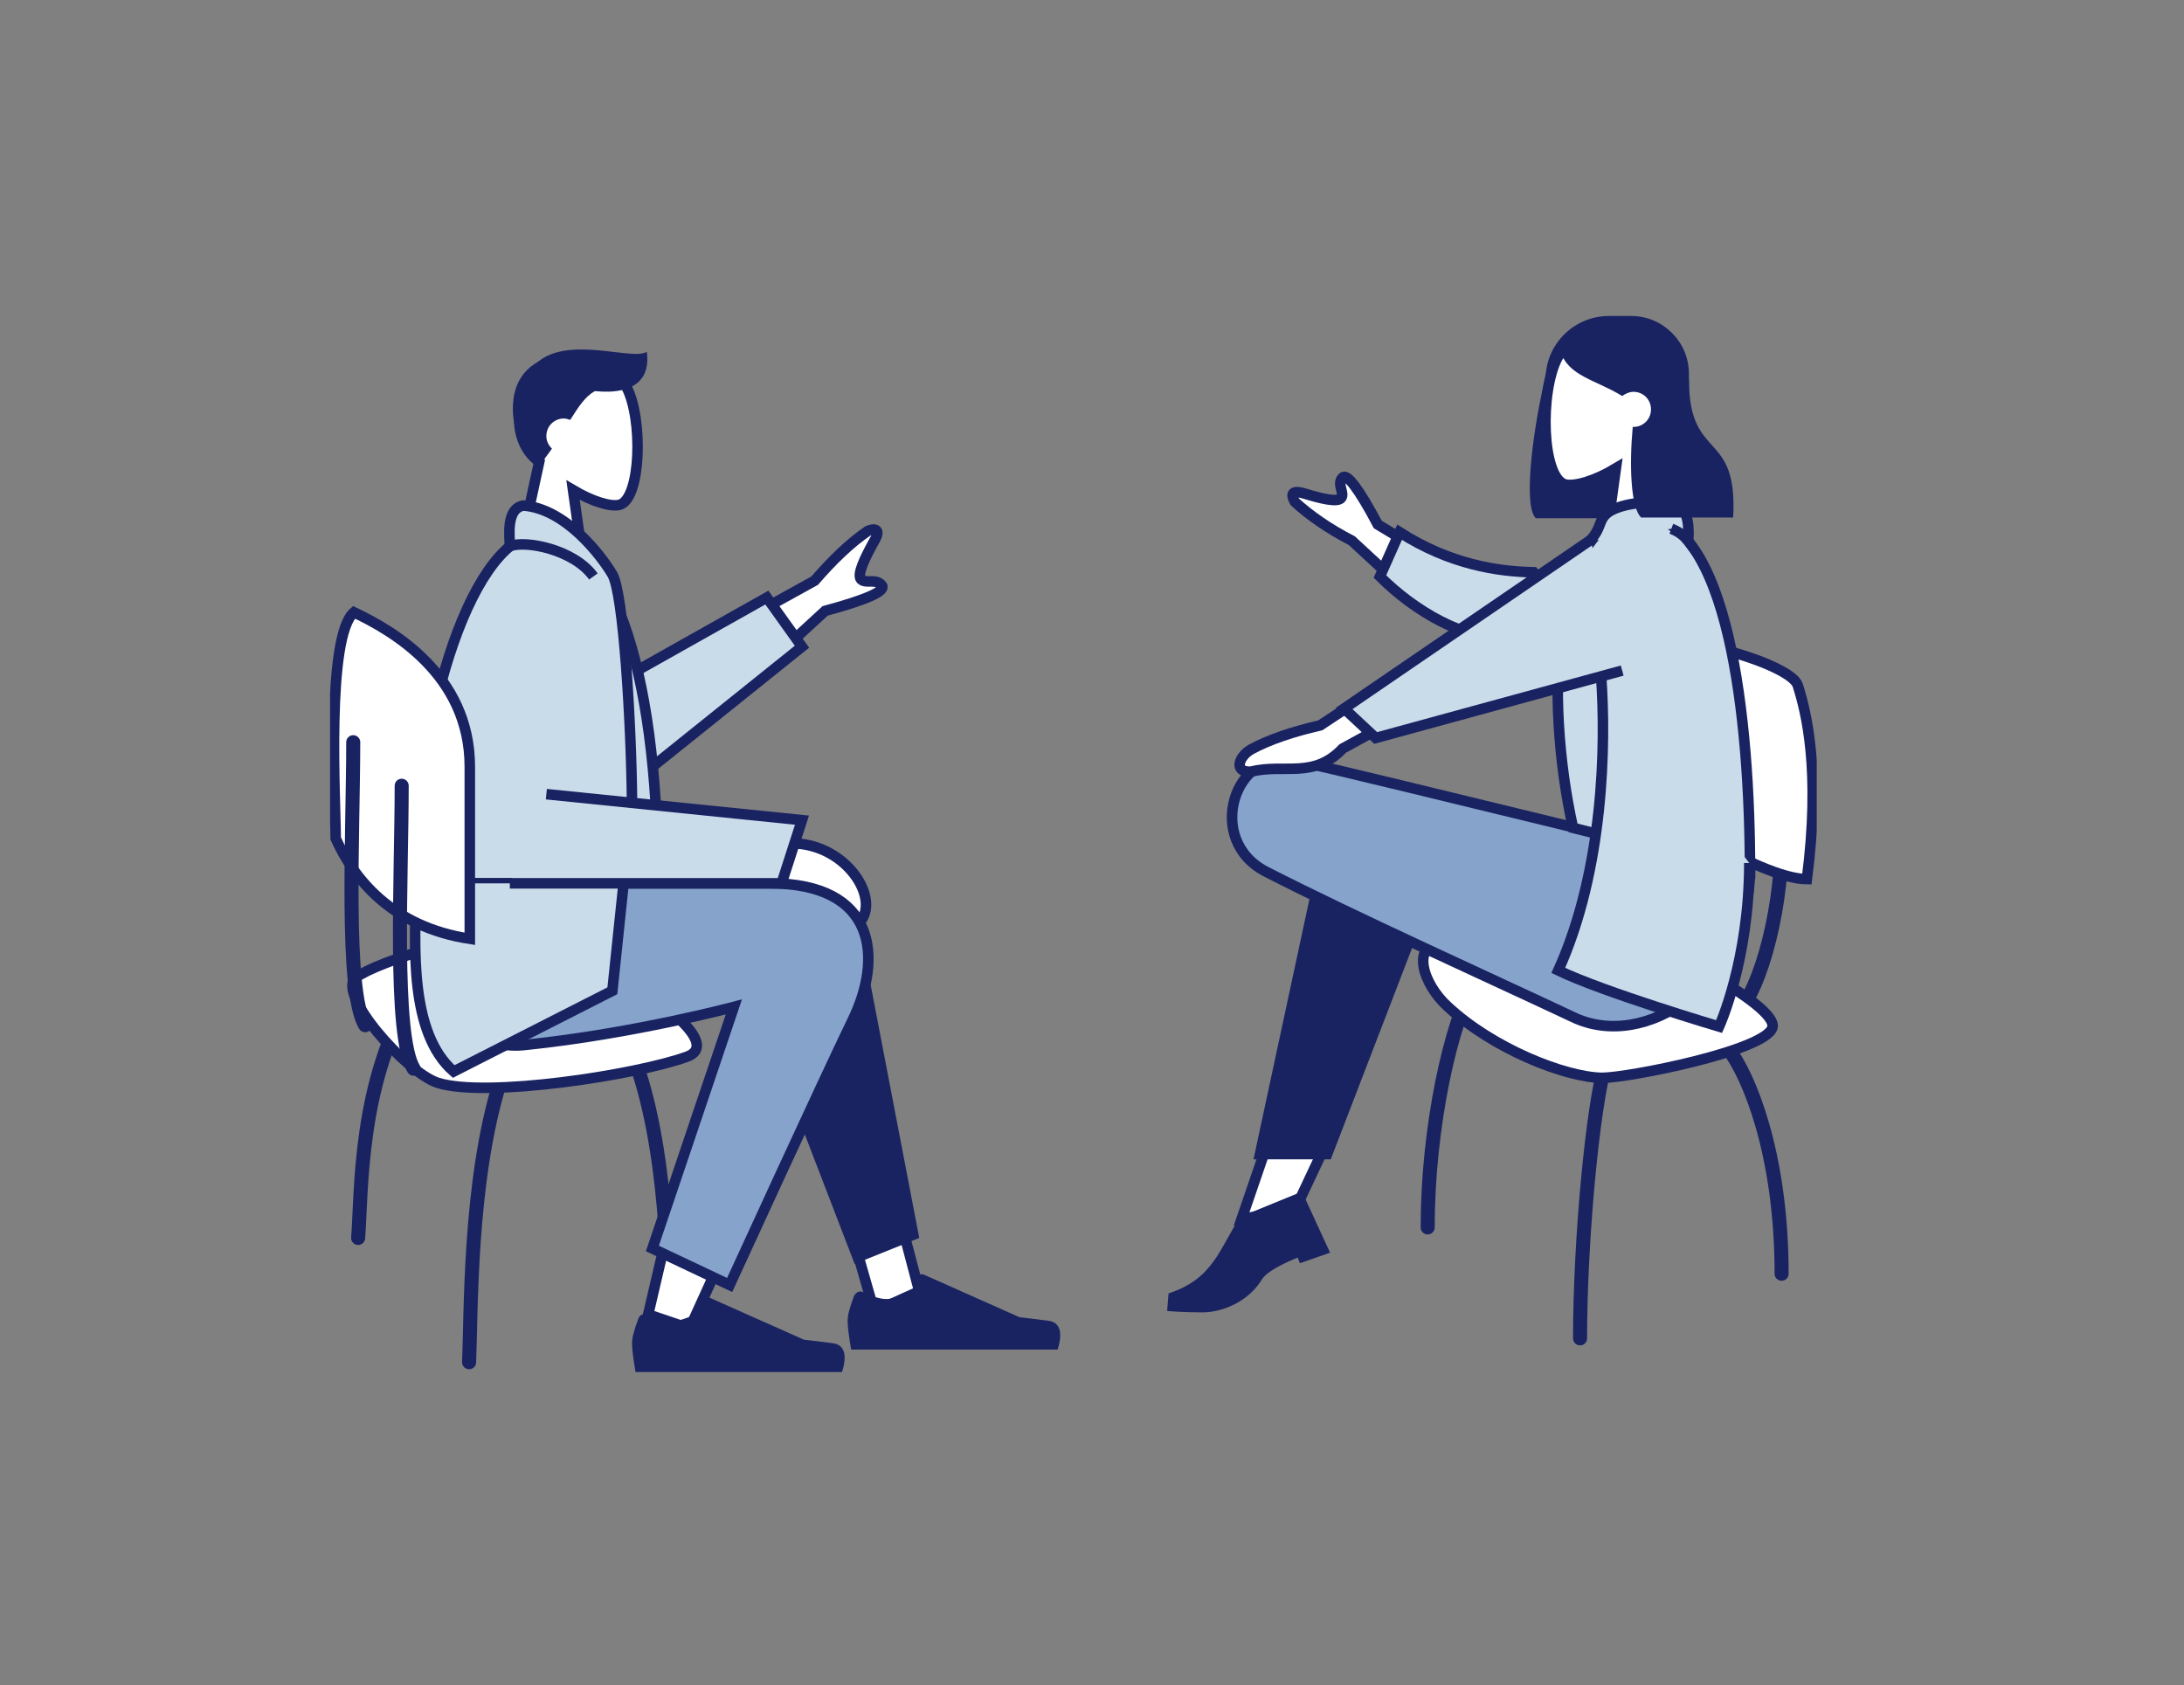 <?xml version="1.0" encoding="UTF-8"?> <svg xmlns="http://www.w3.org/2000/svg" width="311" height="240" viewBox="0 0 311 240" fill="none"><rect x="0" y="0" width="311" height="240" fill="#808080" stroke="none"/><g clip-path="url(#clip0_244_14272)"><path d="M246.2 149.5C249 153.2 253.7 164.2 253.7 181.4" stroke="#192362" stroke-width="2" stroke-miterlimit="10" stroke-linecap="round"></path><path d="M228.6 151.5C226.8 157.7 225 176.5 225 190.6" stroke="#192362" stroke-width="2" stroke-miterlimit="10" stroke-linecap="round"></path><path d="M210.2 139.3C206.5 145.8 203.3 160.7 203.3 174.8" stroke="#192362" stroke-width="2" stroke-miterlimit="10" stroke-linecap="round"></path><path d="M246.8 144.6C250 142.8 253.7 130.8 253.7 119.8" stroke="#192362" stroke-width="2" stroke-miterlimit="10" stroke-linecap="round"></path><path fill-rule="evenodd" clip-rule="evenodd" d="M257.3 125.2C259.3 109.6 257.2 101.4 256 97.6C255.1 94.7 240.1 90.1 233 91.3C230.4 93.6 227.2 105.3 227.4 110.1C233.8 114.1 250.5 125.2 257.3 125.2Z" fill="white" stroke="#192362" stroke-width="1.5" stroke-miterlimit="10"></path><path fill-rule="evenodd" clip-rule="evenodd" d="M206.1 143.3C212.5 149.3 222.8 153.4 228.1 153.5C231.9 153.5 251.6 149.6 252.4 146.3C253.2 143 234.2 133.3 230.2 133.2C223.9 133 214.6 133 205.8 133.8C200.6 134.4 202.7 140.2 206.1 143.3Z" fill="white" stroke="#192362" stroke-width="1.5" stroke-miterlimit="10"></path><path fill-rule="evenodd" clip-rule="evenodd" d="M184.4 71.5C186.5 73.4 189.2 75.3 192.5 77L203.1 86.8L207.3 81.4L196.2 74.7C193.5 69.6 191.8 67.4 191.2 68C190.3 68.9 191.5 70.2 191 70.9C190.5 71.6 188.1 71 185.8 70.3C183.5 69.6 184 70.8 184.4 71.5Z" fill="white" stroke="#192362" stroke-width="1.5" stroke-miterlimit="10"></path><path fill-rule="evenodd" clip-rule="evenodd" d="M218.4 81.5C213.3 81.4 206.5 80.4 199.3 75.8L196.5 82.1C201.5 87.1 208.5 91.1 214.7 91C219.5 90.9 221.9 85 218.4 81.5Z" fill="#C9DCEA" stroke="#192362" stroke-width="1.5" stroke-miterlimit="10"></path><path fill-rule="evenodd" clip-rule="evenodd" d="M229.1 45C224.3 45 220.3 48.8 220.1 53.6C218.6 59.5 216.7 71.9 218.7 73.8H231.8C236.6 73.6 240.5 69.7 240.5 64.8V53.2C240.5 48.7 236.8 45 232.3 45H229.1Z" fill="#192362"></path><path fill-rule="evenodd" clip-rule="evenodd" d="M221.8 50.9C219.2 55.8 219.5 68.1 222.9 69C224.3 69.3 227.1 68.5 230.1 66.7L228.3 79.7H239.2L235.5 62.3C237.6 59.9 239 56.9 238.8 53.5C237.9 43.9 224.5 46.1 221.8 50.9Z" fill="white" stroke="#192362" stroke-width="1.5" stroke-miterlimit="10"></path><path fill-rule="evenodd" clip-rule="evenodd" d="M188.4 163.8L184.4 172.3L176.8 173.6L180.4 163.1L188.4 163.8Z" fill="white" stroke="#192362" stroke-width="1.5" stroke-miterlimit="10"></path><path d="M91 152.7C95.4 166.4 95.1 184.3 95.4 191.2" stroke="#192362" stroke-width="2" stroke-miterlimit="10" stroke-linecap="round"></path><path d="M71.2 154.1C66.8 168.3 67.1 186.9 66.8 194" stroke="#192362" stroke-width="2" stroke-miterlimit="10" stroke-linecap="round"></path><path d="M59.1 141.1C51 153.6 51.5 170 51 176.3" stroke="#192362" stroke-width="2" stroke-miterlimit="10" stroke-linecap="round"></path><path fill-rule="evenodd" clip-rule="evenodd" d="M62.3 154.2C69.2 156.4 90.6 153.1 97.8 150.5C105 147.9 82.9 134.9 75.8 133.4C68.8 132 53.6 137 50.7 139.2C47.8 141.4 57.8 152.7 62.3 154.2Z" fill="white" stroke="#192362" stroke-width="1.5" stroke-miterlimit="10"></path><path fill-rule="evenodd" clip-rule="evenodd" d="M128.9 176.3L130.9 183.9L124.5 186.8L121.5 176.3H128.9Z" fill="white" stroke="#192362" stroke-width="1.5" stroke-miterlimit="10"></path><path fill-rule="evenodd" clip-rule="evenodd" d="M130.9 176.3L122.3 131.5L106.5 140.5L121.7 180L130.9 176.3Z" fill="#192362"></path><path fill-rule="evenodd" clip-rule="evenodd" d="M178.5 165.1L188.9 116.7L204.7 125.6L189.5 165.1H178.5Z" fill="#192362"></path><path fill-rule="evenodd" clip-rule="evenodd" d="M89.2 55.1C91.6 59.6 91.3 71.1 88.2 71.9C86.9 72.2 84.3 71.4 81.6 69.8L83.3 81.8H73.3L76.8 65.7C74.9 63.4 73.6 60.7 73.8 57.6C74.3 48.6 86.8 50.6 89.2 55.1Z" fill="white" stroke="#192362" stroke-width="1.5" stroke-miterlimit="10"></path><path fill-rule="evenodd" clip-rule="evenodd" d="M74.4 55.3C76.7 45.9 89.7 51.7 92.1 50.1C92.6 53.5 90.9 56.3 84.7 55.7C83.3 56.5 82.4 57.9 81.2 59.8C80.9 59.7 80.6 59.6 80.3 59.6C78.9 59.6 77.8 60.7 77.8 62.1C77.8 62.8 78.1 63.4 78.6 63.9C78 64.7 77.4 65.6 76.6 66.5C73.8 64.9 71.8 60 74.4 55.3Z" fill="#192362"></path><path fill-rule="evenodd" clip-rule="evenodd" d="M123.6 75.6C121.1 77.3 118.6 79.7 116 82.7L100.6 91.2L106.3 97.3L117.5 87C123.4 85.4 126.1 84.2 125.6 83.4C124.8 82.3 123.3 83.2 122.6 82.5C122 81.8 123.2 79.4 124.4 77.2C125.7 75.1 124.3 75.3 123.6 75.6Z" fill="white" stroke="#192362" stroke-width="1.5" stroke-miterlimit="10"></path><path fill-rule="evenodd" clip-rule="evenodd" d="M114.2 92.1L109.2 85.1L90 95.9L91.4 110.4L114.2 92.1Z" fill="#C9DCEA" stroke="#192362" stroke-width="1.5" stroke-miterlimit="10"></path><path fill-rule="evenodd" clip-rule="evenodd" d="M59.2 125.8C59.2 100.9 67.6 76 77 76C86.4 76 93.7 93.7 93.7 125.8H59.2Z" fill="#C9DCEA" stroke="#192362" stroke-width="1.5" stroke-miterlimit="10"></path><path fill-rule="evenodd" clip-rule="evenodd" d="M112.7 120.1C120.5 120.1 125.6 128.1 122.3 131.5C119 134.9 108.9 126.6 108.9 126.6L112.7 120.1Z" fill="white" stroke="#192362" stroke-width="1.5" stroke-miterlimit="10"></path><path fill-rule="evenodd" clip-rule="evenodd" d="M94.4 178.2L92.3 187.2L98.2 189.2L103.2 178.2H94.4Z" fill="white" stroke="#192362" stroke-width="1.5" stroke-miterlimit="10"></path><path fill-rule="evenodd" clip-rule="evenodd" d="M62.3 125.8C62.3 125.8 99.3 125.8 109.6 125.8C124.9 125.8 125.7 136.5 121.4 145.3C117 154.4 103.9 183 103.9 183L92.9 177.8L104.5 143.4C104.5 143.4 90.3 147.2 74.9 148.8C62.3 150.3 62.3 133 62.3 125.8Z" fill="#85A3CB" stroke="#192362" stroke-width="1.5" stroke-miterlimit="10"></path><path fill-rule="evenodd" clip-rule="evenodd" d="M88.8 125.8L87.2 141.1L64.6 152.6C58.3 147.1 59 135 59.3 125.8" fill="#C9DCEA"></path><path d="M88.8 125.8L87.2 141.1L64.6 152.6C58.3 147.1 59 135 59.3 125.8" stroke="#192362" stroke-width="1.5" stroke-miterlimit="10"></path><path fill-rule="evenodd" clip-rule="evenodd" d="M77.8 113.1L114.2 116.8L111.3 125.8H72.6" fill="#C9DCEA"></path><path d="M77.8 113.1L114.2 116.8L111.3 125.8H72.6" stroke="#192362" stroke-width="1.5" stroke-miterlimit="10"></path><path fill-rule="evenodd" clip-rule="evenodd" d="M90.9 187.8C90.3 189.4 90 190.5 90 191.3C90 192.2 90.2 193.6 90.5 195.4C91.6 195.4 101.4 195.4 119.9 195.4C120.7 192.9 120.2 191.5 118.6 191.3C117 191.1 115.6 190.9 114.5 190.8L100.8 184.7C100.5 184.6 100.2 184.7 100.1 185L99.2 187.1C97.7 187.8 96.4 188.2 95.5 188.2C94.7 188.2 93.7 187.9 92.3 187.3C91.7 187 91.1 187.2 90.9 187.8C90.9 187.8 90.9 187.7 90.9 187.8Z" fill="#192362"></path><path fill-rule="evenodd" clip-rule="evenodd" d="M121.6 184.6C121 186.2 120.7 187.3 120.7 188.1C120.7 189 120.9 190.4 121.2 192.2C122.3 192.2 132.1 192.2 150.6 192.2C151.4 189.7 150.9 188.3 149.3 188.1C147.7 187.9 146.3 187.7 145.2 187.6L131.5 181.5C131.2 181.4 130.9 181.5 130.8 181.8L129.9 183.9C128.4 184.6 127.1 185 126.2 185C125.4 185 124.4 184.7 123 184.1C122.5 183.7 121.9 184 121.6 184.6C121.7 184.5 121.7 184.5 121.6 184.6Z" fill="#192362"></path><path fill-rule="evenodd" clip-rule="evenodd" d="M66.9 109.2C66.9 96 55.7 89.7 50.4 87.2C46.4 90.7 47.8 114.2 47.8 119.4C50.3 125 55.7 132 66.9 133.7C66.9 121.1 66.9 113.9 66.9 109.2Z" fill="white" stroke="#192362" stroke-width="1.5" stroke-miterlimit="10"></path><path d="M57.2 111.9C57.2 124.7 56 147.5 58.9 152.2" stroke="#192362" stroke-width="2" stroke-miterlimit="10" stroke-linecap="round"></path><path d="M50.3 105.7C50.3 118.5 49.1 141.3 52 146" stroke="#192362" stroke-width="2" stroke-miterlimit="10" stroke-linecap="round"></path><path fill-rule="evenodd" clip-rule="evenodd" d="M90 114.3C89.9 103.1 88.8 84.5 87.2 81.8C85.6 79.1 80.5 72.4 74.5 72C72 72.5 72.6 76.4 72.6 77.8C74.7 76.9 81.7 78.2 84.5 82.1" fill="#C9DCEA"></path><path d="M90 114.3C89.9 103.1 88.8 84.5 87.2 81.8C85.6 79.1 80.5 72.4 74.5 72C72 72.5 72.6 76.4 72.6 77.8C74.7 76.9 81.7 78.2 84.5 82.1" stroke="#192362" stroke-width="1.5" stroke-miterlimit="10"></path><path fill-rule="evenodd" clip-rule="evenodd" d="M249.2 124C249.2 124 197.7 111.3 184.5 108.3C175.8 106.3 171.4 119.7 180.4 124.2C192.7 130.5 213.3 139.8 223.9 144.8C234.3 149.9 249 139.9 249.2 124Z" fill="#85A3CB" stroke="#192362" stroke-width="1.5" stroke-miterlimit="10"></path><path fill-rule="evenodd" clip-rule="evenodd" d="M249.2 124.2C249.2 102.5 246.2 73.4 233.5 73.4C220.8 73.4 219.9 99.5 224 117.9L249.2 124.2Z" fill="#C9DCEA" stroke="#192362" stroke-width="1.5" stroke-miterlimit="10"></path><path fill-rule="evenodd" clip-rule="evenodd" d="M178.1 109.9C182.9 108.7 187 111 191.2 106.6L204.7 99.2L202.7 93.6L188 103.3C184.1 104.2 180.8 105.3 178.2 106.7C176.4 107.7 175.6 110 178.1 109.9Z" fill="white" stroke="#192362" stroke-width="1.5" stroke-miterlimit="10"></path><path fill-rule="evenodd" clip-rule="evenodd" d="M226.5 76.9L191.4 100.9L195.9 105.1L231 95.5" fill="#C9DCEA"></path><path d="M226.5 76.9L191.4 100.9L195.9 105.1L231 95.5" stroke="#192362" stroke-width="1.5" stroke-miterlimit="10"></path><path fill-rule="evenodd" clip-rule="evenodd" d="M189.4 178.4L185.4 169.7L176.6 173.3C173.6 177.9 172.8 182.1 166.4 184.2L166.2 186.7C166.2 186.7 168.2 186.9 171.2 186.9C174.3 186.9 177.9 185.2 179.7 182.2C180.6 180.7 184.8 179.1 184.8 179.1L185.1 179.9L189.4 178.4Z" fill="#192362"></path><path fill-rule="evenodd" clip-rule="evenodd" d="M228 96.3C228.7 106 228.4 123.8 221.9 138.2C228.3 141.3 244.8 146.2 244.8 146.2C244.8 146.2 249.1 136.8 249.1 122.9" fill="#C9DCEA"></path><path d="M228 96.3C228.7 106 228.4 123.8 221.9 138.2C228.3 141.3 244.8 146.2 244.8 146.2C244.8 146.2 249.1 136.8 249.1 122.9" stroke="#192362" stroke-width="1.5" stroke-miterlimit="10"></path><path fill-rule="evenodd" clip-rule="evenodd" d="M226.3 77.1C228.2 75.2 227.5 74 229.1 72.9C230.9 71.7 235.4 71 239.2 72.1C240.8 73.1 240.4 77 240.4 77C240.4 77 239.6 75.9 238 75.3" fill="#C9DCEA"></path><path d="M226.3 77.1C228.2 75.2 227.5 74 229.1 72.9C230.9 71.7 235.4 71 239.2 72.1C240.8 73.1 240.4 77 240.4 77C240.4 77 239.6 75.9 238 75.3" stroke="#192362" stroke-width="1.5" stroke-miterlimit="10"></path><path fill-rule="evenodd" clip-rule="evenodd" d="M230.5 45.5C225.3 45.5 223.6 47.9 222.2 50C223.3 53.6 227.3 54.1 231 56.4C231.4 56.1 232 55.8 232.6 55.8C234 55.8 235.1 56.9 235.1 58.3C235.1 59.7 234 60.8 232.6 60.8H232.5C232 66.2 232.2 72.3 233.7 73.7H246.8C247.5 61 240.5 65.9 240.5 54C240.1 53.6 239.6 53.1 239.2 52.8V52.4C236.9 47.8 234 45.5 230.5 45.5Z" fill="#192362"></path></g><defs><clipPath id="clip0_244_14272"><rect width="211.7" height="150.4" fill="white" transform="translate(47 45)"></rect></clipPath></defs></svg> 